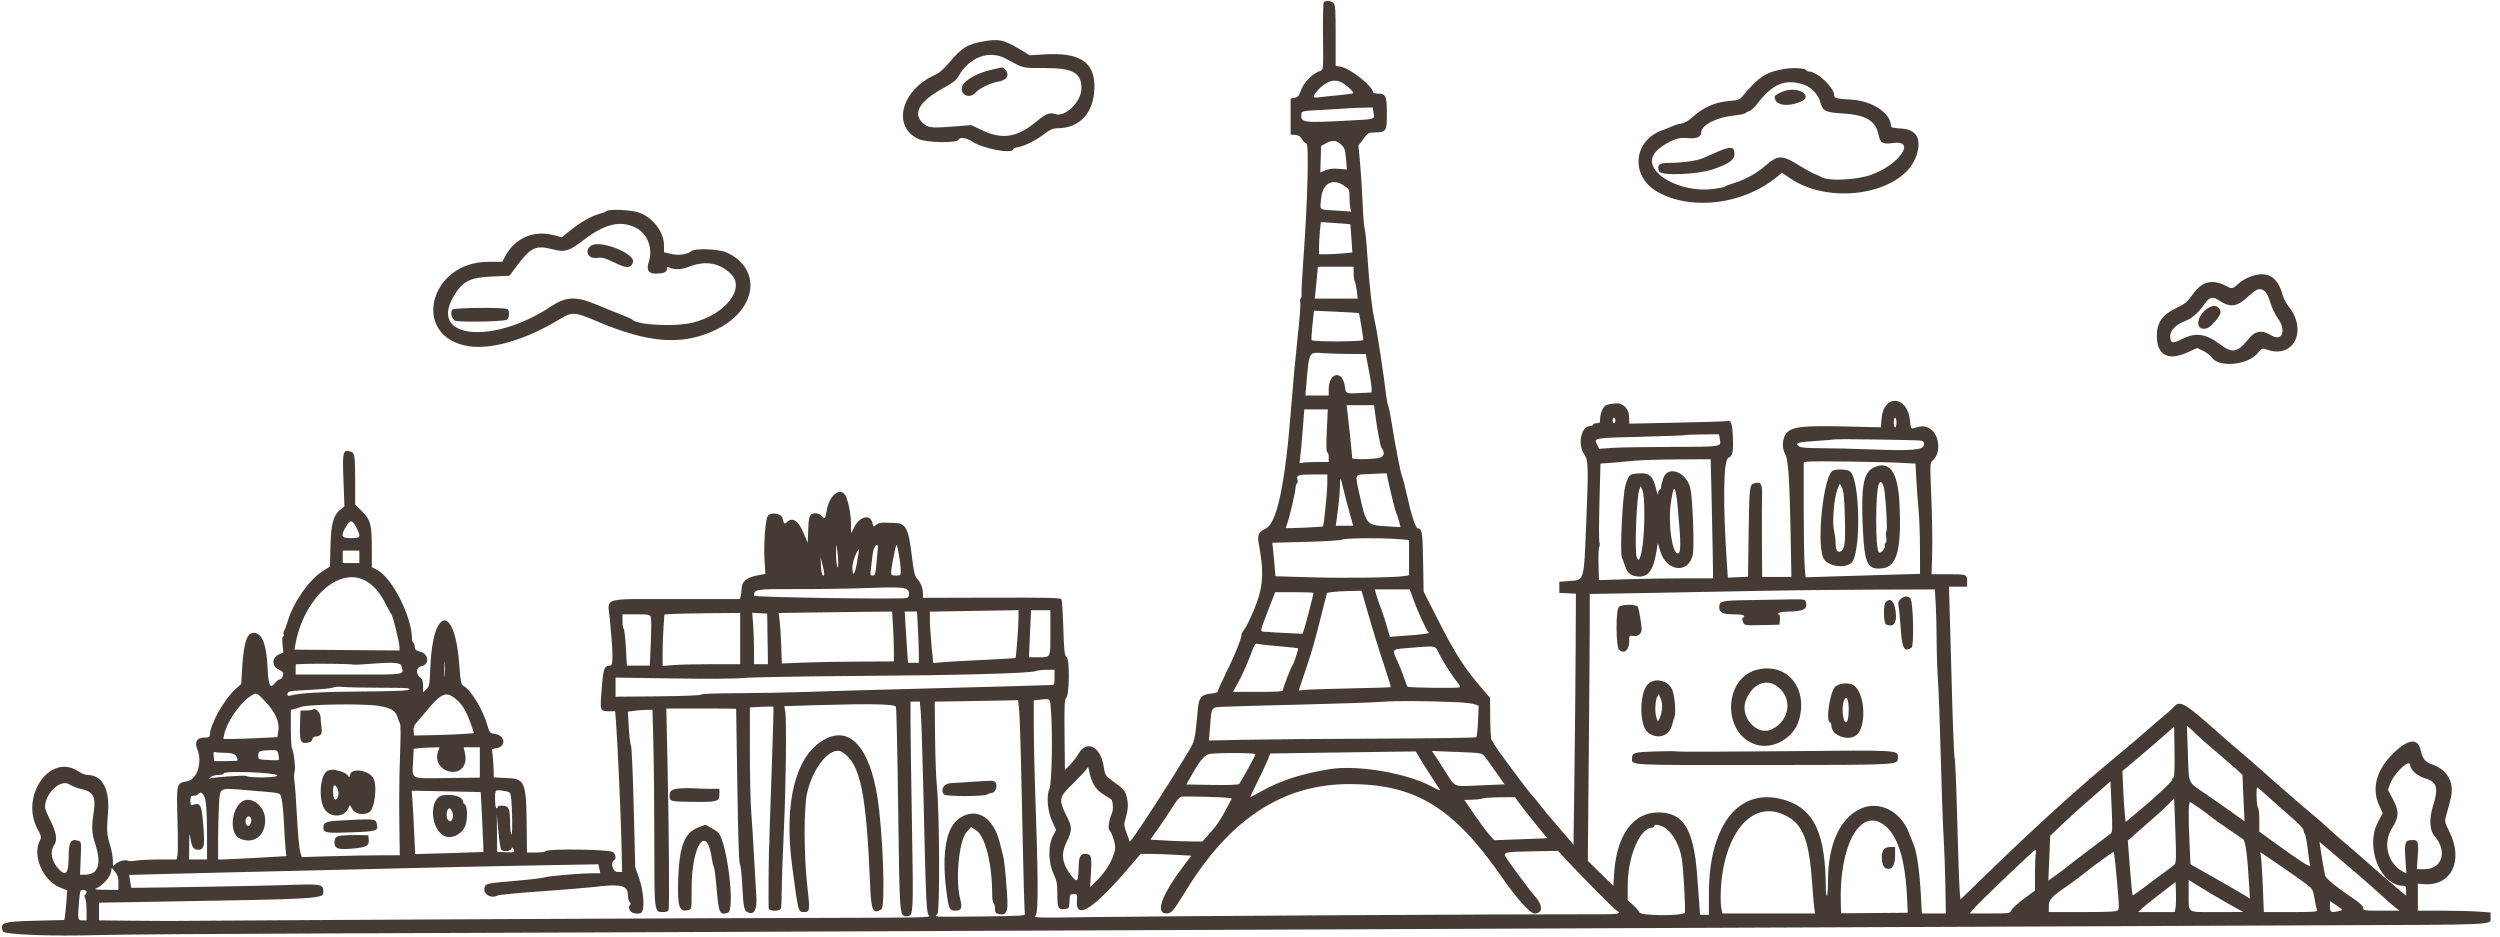 <?xml version="1.0" encoding="UTF-8" standalone="no"?><svg xmlns="http://www.w3.org/2000/svg" xmlns:xlink="http://www.w3.org/1999/xlink" fill="#463a34" height="132.1" preserveAspectRatio="xMidYMid meet" version="1" viewBox="20.8 119.8 352.6 132.1" width="352.6" zoomAndPan="magnify"><g id="change1_1"><path d="M207.494 120.159 C 207.413 120.289,207.372 122.478,207.401 125.023 C 207.453 129.490,207.441 129.655,207.067 129.774 C 205.882 130.150,204.652 131.431,204.194 132.765 C 204.000 133.331,203.818 133.519,203.388 133.596 L 202.832 133.695 202.832 136.232 L 202.832 138.770 203.484 138.832 C 203.964 138.878,204.221 139.044,204.460 139.466 C 204.639 139.780,204.907 140.037,205.057 140.038 C 205.425 140.040,205.228 148.127,204.677 155.613 C 204.457 158.595,204.318 161.189,204.367 161.377 C 204.416 161.565,204.369 161.772,204.263 161.838 C 204.157 161.903,204.124 162.173,204.191 162.438 C 204.257 162.703,204.090 164.912,203.819 167.348 C 203.548 169.784,203.148 174.106,202.930 176.953 C 202.078 188.093,200.911 193.651,199.274 194.375 C 198.358 194.780,198.118 195.273,198.316 196.340 C 199.114 200.654,198.980 202.624,197.677 205.771 C 197.145 207.055,196.528 208.311,196.304 208.562 C 196.081 208.812,195.898 209.179,195.898 209.377 C 195.898 209.895,194.845 212.460,193.629 214.903 C 193.051 216.064,192.578 217.130,192.578 217.271 C 192.578 217.438,192.224 217.562,191.565 217.626 C 190.307 217.747,189.907 218.183,189.772 219.585 C 189.286 224.615,189.402 224.153,188.070 226.375 C 185.936 229.934,181.342 237.039,180.517 238.057 L 180.145 238.516 179.712 237.329 C 179.300 236.198,179.293 236.093,179.581 235.125 C 179.942 233.908,179.963 233.026,179.652 231.991 C 179.425 231.233,179.280 231.084,177.544 229.822 C 176.706 229.213,176.660 229.128,176.427 227.734 C 175.977 225.047,174.016 224.147,172.904 226.117 C 172.674 226.523,172.151 227.207,171.741 227.637 L 170.996 228.418 170.944 223.438 C 170.900 219.308,170.939 218.422,171.170 218.253 C 171.634 217.914,171.691 212.792,171.235 212.458 C 170.937 212.239,170.877 211.715,170.772 208.398 C 170.705 206.304,170.589 204.472,170.513 204.328 C 170.400 204.114,168.601 204.071,160.676 204.092 L 150.977 204.118 150.977 203.537 C 150.977 202.776,150.659 201.962,150.151 201.419 C 149.820 201.066,149.678 200.454,149.399 198.179 C 148.908 194.178,148.570 193.572,146.816 193.548 C 146.472 193.544,145.864 193.528,145.464 193.513 C 145.014 193.496,144.592 193.616,144.359 193.827 C 143.996 194.156,143.978 194.146,143.851 193.568 C 143.570 192.290,142.103 192.590,141.325 194.084 L 140.839 195.020 140.829 193.704 C 140.821 192.446,140.594 191.133,140.189 190.002 C 139.573 188.278,137.784 189.431,137.402 191.797 C 137.211 192.978,137.132 193.066,136.691 192.593 C 136.483 192.370,136.119 192.189,135.881 192.190 C 134.990 192.197,134.867 192.454,134.794 194.464 L 134.725 196.364 134.152 195.008 C 133.389 193.205,132.558 192.665,131.765 193.459 C 131.442 193.781,131.365 193.712,131.181 192.942 C 130.988 192.134,129.308 191.953,129.018 192.709 C 128.723 193.477,128.503 196.787,128.621 198.669 L 128.752 200.756 127.999 200.883 C 126.095 201.203,125.395 201.763,125.388 202.969 C 125.386 203.216,125.332 203.616,125.268 203.857 L 125.150 204.297 116.114 204.297 C 105.456 204.297,106.507 203.983,106.807 207.079 C 107.279 211.932,107.300 213.672,106.890 213.672 C 106.022 213.672,105.889 214.030,105.661 216.973 C 105.416 220.138,105.406 220.109,106.760 220.114 L 107.563 220.117 107.688 221.729 C 107.907 224.567,108.379 235.130,108.460 239.014 L 108.538 242.773 107.882 242.773 C 107.212 242.773,106.850 241.467,107.422 241.113 C 107.733 240.921,107.649 240.323,107.260 239.972 C 106.840 239.592,97.983 239.473,97.754 239.844 C 97.688 239.951,97.067 240.039,96.375 240.039 L 95.117 240.039 95.100 237.744 C 95.042 229.876,94.966 229.661,92.194 229.529 L 90.430 229.444 90.430 228.618 C 90.430 228.164,90.374 227.263,90.307 226.618 L 90.184 225.444 90.891 225.311 C 92.234 225.059,92.032 223.542,90.626 223.317 C 89.888 223.199,89.845 223.151,89.540 222.095 C 88.878 219.802,87.213 217.089,86.098 216.486 C 85.831 216.341,85.736 215.803,85.580 213.570 C 84.987 205.040,81.835 205.298,81.494 213.905 C 81.395 216.399,81.356 216.618,80.928 217.019 L 80.469 217.451 80.469 216.549 C 80.469 215.893,80.370 215.578,80.107 215.392 C 79.413 214.903,79.465 213.916,80.192 213.779 C 81.410 213.551,81.319 212.053,80.066 211.716 C 79.442 211.547,79.297 211.420,79.297 211.039 C 79.297 210.781,79.209 210.516,79.102 210.449 C 78.994 210.383,78.906 210.134,78.906 209.896 C 78.906 206.791,76.106 201.270,73.975 200.173 L 73.242 199.797 73.241 197.115 C 73.240 193.762,73.073 193.137,71.853 191.915 L 70.898 190.960 70.896 187.716 C 70.893 184.000,70.832 183.633,70.189 183.472 C 69.157 183.213,69.085 183.523,69.240 187.544 L 69.381 191.217 68.916 191.583 C 67.821 192.444,67.487 193.596,67.409 196.777 L 67.338 199.707 66.258 200.391 C 64.346 201.600,62.087 204.902,61.315 207.617 C 61.177 208.101,60.982 208.605,60.881 208.738 C 60.781 208.871,60.750 209.112,60.812 209.275 C 60.874 209.437,60.836 209.570,60.726 209.570 C 60.601 209.570,60.571 209.983,60.647 210.693 L 60.767 211.816 60.120 212.109 C 59.094 212.574,59.114 213.826,60.154 214.257 C 60.477 214.391,60.742 214.615,60.742 214.754 C 60.742 215.215,60.509 215.625,60.247 215.625 C 60.105 215.625,59.808 215.856,59.586 216.138 C 58.899 217.011,58.657 216.518,58.542 214.010 C 58.399 210.886,57.860 209.330,56.836 209.084 C 55.692 208.810,55.176 210.191,54.945 214.145 L 54.821 216.277 54.134 216.879 C 52.438 218.365,50.391 221.998,50.391 223.521 C 50.391 223.749,50.189 223.828,49.605 223.828 C 48.594 223.828,48.209 224.465,48.622 225.453 C 49.387 227.287,48.613 229.751,47.196 229.992 C 45.689 230.247,45.685 230.263,45.831 235.414 C 45.901 237.918,45.900 240.203,45.827 240.492 L 45.696 241.016 43.209 241.024 C 41.842 241.029,40.358 241.103,39.913 241.190 C 39.467 241.276,38.971 241.273,38.811 241.184 C 38.452 240.983,37.297 241.344,36.963 241.762 C 36.759 242.017,36.719 241.920,36.719 241.171 C 36.719 240.679,36.541 239.701,36.325 239.000 C 35.865 237.512,35.826 236.892,36.034 234.357 C 36.303 231.077,35.204 229.102,33.111 229.102 C 32.835 229.102,32.244 228.860,31.797 228.564 C 27.866 225.963,23.591 232.113,26.104 236.753 C 26.629 237.721,26.668 237.901,26.444 238.309 C 25.314 240.367,26.802 243.946,29.202 244.940 L 30.283 245.388 30.171 246.864 C 30.109 247.676,30.017 248.614,29.967 248.950 L 29.874 249.560 25.923 249.656 C 21.213 249.770,20.789 249.903,21.185 251.150 C 21.334 251.622,28.041 251.879,34.927 251.676 C 37.363 251.604,51.528 251.504,66.406 251.452 C 94.703 251.355,120.966 251.251,160.645 251.080 C 173.643 251.024,195.352 250.934,208.887 250.879 C 222.422 250.824,243.955 250.735,256.738 250.680 C 298.384 250.500,326.641 250.385,349.219 250.302 C 373.404 250.213,372.070 250.276,372.070 249.227 L 372.070 248.496 370.282 248.369 C 369.299 248.299,366.992 248.242,365.156 248.242 L 361.816 248.242 361.816 246.338 L 361.816 244.434 362.662 244.503 C 366.508 244.820,368.291 241.206,366.288 237.153 C 365.580 235.720,365.567 235.656,365.815 234.783 C 366.488 232.412,366.602 231.893,366.602 231.201 C 366.602 229.560,365.549 228.195,363.847 227.630 C 362.867 227.305,362.478 226.820,362.208 225.591 C 361.826 223.853,360.439 224.010,358.375 226.023 C 355.989 228.352,355.264 230.948,356.334 233.334 L 356.851 234.485 356.160 235.812 C 354.350 239.284,356.547 244.727,359.758 244.727 C 360.084 244.727,360.156 244.852,360.156 245.424 L 360.156 246.122 359.597 245.668 C 358.758 244.989,355.092 241.816,354.199 240.998 C 353.770 240.604,352.671 239.653,351.758 238.885 C 350.845 238.117,349.746 237.150,349.316 236.738 C 348.887 236.325,347.915 235.470,347.157 234.839 C 345.354 233.338,341.279 229.803,339.551 228.241 C 338.799 227.562,337.568 226.493,336.816 225.866 C 336.064 225.239,334.702 224.062,333.789 223.249 C 328.820 218.829,328.247 218.501,327.349 219.555 C 327.185 219.747,326.641 220.238,326.141 220.646 C 325.640 221.053,324.534 222.002,323.683 222.754 C 322.833 223.506,321.235 224.868,320.133 225.781 C 313.432 231.333,308.129 236.146,299.857 244.185 L 297.299 246.671 297.186 245.357 C 297.124 244.634,296.972 240.176,296.849 235.449 C 296.725 230.723,296.564 226.812,296.489 226.758 C 296.415 226.704,296.240 222.485,296.101 217.383 C 295.961 212.280,295.810 206.853,295.765 205.322 L 295.683 202.539 296.963 202.539 L 298.242 202.539 298.242 201.779 C 298.242 200.813,298.152 200.781,295.426 200.781 L 293.228 200.781 293.313 197.803 C 293.359 196.165,293.306 192.627,293.194 189.941 C 292.998 185.251,293.004 185.047,293.360 184.766 C 294.642 183.750,294.361 180.976,292.897 180.198 C 292.233 179.846,291.899 179.844,290.702 180.186 C 290.324 180.295,290.283 180.209,290.185 179.125 C 289.863 175.581,286.460 175.334,286.179 178.835 L 286.080 180.068 281.175 179.952 C 275.138 179.809,273.589 179.976,272.803 180.852 C 272.158 181.572,272.067 182.949,272.603 183.887 C 273.022 184.618,273.213 187.564,273.356 195.459 L 273.459 201.172 271.398 201.172 L 269.336 201.172 269.303 196.045 C 269.285 193.225,269.294 190.290,269.323 189.522 C 269.380 188.023,269.127 187.683,268.182 187.983 C 267.559 188.180,267.519 188.554,267.427 194.956 L 267.339 201.143 265.917 201.206 L 264.495 201.270 264.375 199.512 C 263.779 190.763,263.860 184.637,264.576 184.365 C 265.176 184.137,265.296 183.552,265.199 181.327 C 265.118 179.469,264.914 178.973,264.322 179.189 C 264.196 179.235,261.054 179.336,257.340 179.412 L 250.586 179.552 250.579 178.790 C 250.571 177.854,250.235 177.214,249.571 176.870 C 249.106 176.628,248.692 176.629,247.497 176.874 C 246.981 176.980,246.484 177.974,246.484 178.900 C 246.484 179.401,246.410 179.492,245.996 179.492 C 245.728 179.492,245.508 179.580,245.508 179.688 C 245.508 179.795,245.328 179.883,245.108 179.883 C 243.776 179.883,243.246 182.552,244.296 183.972 C 244.808 184.665,244.838 185.811,244.535 193.262 C 244.176 202.067,244.326 201.568,241.992 201.754 L 240.723 201.855 240.723 202.637 L 240.723 203.418 241.895 203.475 L 243.066 203.532 243.030 211.190 C 243.010 215.402,242.933 223.370,242.860 228.898 L 242.726 238.949 242.246 238.371 C 241.981 238.053,241.044 236.958,240.163 235.938 C 239.282 234.917,238.263 233.687,237.899 233.203 C 237.535 232.720,237.138 232.236,237.016 232.129 C 236.569 231.733,231.800 225.330,231.582 224.832 C 231.457 224.548,231.276 224.260,231.179 224.191 C 231.082 224.122,230.992 222.751,230.980 221.144 L 230.957 218.222 230.273 217.437 C 227.362 214.098,226.115 212.170,223.415 206.836 L 221.585 203.223 221.516 199.023 C 221.448 194.927,221.357 194.336,220.793 194.336 C 220.472 194.336,219.872 192.529,219.237 189.648 C 218.964 188.413,218.658 187.227,218.556 187.012 C 218.351 186.578,217.588 182.659,217.091 179.492 C 216.915 178.364,216.693 177.266,216.599 177.051 C 216.505 176.836,216.374 176.177,216.307 175.586 C 216.025 173.079,215.009 166.412,214.745 165.332 C 214.342 163.684,213.924 160.073,213.660 155.957 C 213.536 154.023,213.362 152.266,213.273 152.051 C 213.183 151.836,213.051 150.166,212.979 148.340 C 212.907 146.514,212.744 143.965,212.618 142.676 L 212.390 140.332 213.080 139.413 C 213.736 138.537,213.816 138.493,214.746 138.479 C 216.288 138.456,216.406 138.277,216.406 135.978 C 216.406 133.378,216.261 133.008,215.239 133.008 C 214.807 133.008,214.453 132.925,214.453 132.824 C 214.453 131.995,211.248 129.446,209.912 129.212 L 209.180 129.084 209.180 124.810 C 209.180 121.185,209.133 120.489,208.873 120.229 C 208.509 119.865,207.701 119.824,207.494 120.159 M159.239 125.681 C 157.293 126.034,156.383 126.603,154.859 128.418 C 153.931 129.523,153.289 130.095,152.667 130.371 C 147.895 132.490,146.563 137.673,150.345 139.404 C 151.528 139.946,155.837 140.010,156.011 139.488 C 156.143 139.089,157.142 139.238,157.932 139.773 C 159.402 140.771,163.672 141.569,163.672 140.846 C 163.672 140.753,163.970 140.628,164.334 140.569 C 165.272 140.416,166.914 139.595,168.119 138.676 C 168.928 138.059,169.317 137.891,169.937 137.891 C 173.011 137.891,174.988 135.816,175.147 132.422 C 175.325 128.631,173.242 127.159,168.140 127.469 L 166.037 127.597 164.708 126.794 C 162.345 125.369,161.693 125.236,159.239 125.681 M162.613 128.051 C 165.350 129.509,164.878 129.395,168.179 129.395 C 172.165 129.395,173.371 130.085,173.321 132.338 C 173.281 134.155,171.013 136.363,169.669 135.894 C 168.867 135.615,168.316 135.828,166.990 136.931 C 164.293 139.176,162.211 139.525,159.395 138.204 L 157.772 137.443 155.790 137.604 C 152.481 137.871,151.850 137.841,151.235 137.383 C 149.347 135.981,150.285 134.161,153.918 132.182 C 155.188 131.489,155.676 131.102,155.999 130.531 C 157.504 127.870,160.303 126.820,162.613 128.051 M160.840 129.585 C 158.365 130.127,156.445 131.313,156.445 132.301 C 156.445 133.370,157.672 133.696,158.413 132.825 C 158.854 132.306,160.572 131.477,161.520 131.325 C 162.421 131.181,162.891 130.821,162.891 130.273 C 162.891 129.914,162.400 129.282,162.144 129.312 C 162.071 129.321,161.484 129.443,160.840 129.585 M272.566 129.507 C 269.966 129.902,268.843 130.622,266.602 133.333 C 266.157 133.871,265.974 133.935,264.551 134.059 C 262.684 134.221,261.030 134.955,259.569 136.269 C 258.921 136.852,258.370 137.168,257.869 137.245 C 257.462 137.307,256.909 137.470,256.641 137.606 C 256.372 137.742,255.742 137.999,255.239 138.176 C 251.122 139.627,250.718 144.674,254.546 146.845 C 259.349 149.569,266.684 148.653,271.436 144.737 L 272.129 144.166 273.270 144.941 C 279.154 148.937,289.421 147.053,291.115 141.667 C 291.856 139.310,291.097 138.050,288.858 137.923 C 287.848 137.866,287.500 137.775,287.500 137.568 C 287.500 135.779,284.866 134.023,281.934 133.855 C 279.823 133.734,279.492 133.651,279.492 133.238 C 279.492 132.157,277.094 129.891,275.944 129.885 C 275.765 129.884,275.589 129.803,275.553 129.705 C 275.450 129.422,273.834 129.315,272.566 129.507 M209.821 131.327 C 210.535 131.637,211.822 132.774,211.652 132.945 C 211.590 133.007,210.678 133.134,209.627 133.228 C 208.575 133.322,207.341 133.452,206.885 133.517 C 205.883 133.659,205.835 133.467,206.645 132.545 C 207.690 131.355,208.854 130.908,209.821 131.327 M275.062 131.682 C 276.210 132.026,277.266 133.112,277.551 134.242 C 277.853 135.444,278.286 135.661,280.664 135.800 C 283.935 135.992,285.336 136.812,285.743 138.773 C 285.998 140.004,286.297 140.171,287.862 139.964 C 291.109 139.533,288.612 143.077,284.694 144.459 C 282.546 145.217,278.469 145.381,277.643 144.744 C 277.532 144.658,277.170 144.497,276.838 144.385 C 276.507 144.274,275.514 143.731,274.633 143.179 C 272.160 141.629,271.565 141.624,269.836 143.137 C 268.569 144.246,266.973 145.129,265.332 145.629 C 264.688 145.825,264.114 146.049,264.058 146.126 C 264.002 146.203,263.255 146.353,262.398 146.460 C 257.750 147.040,252.675 144.142,254.006 141.669 C 254.602 140.563,256.916 139.220,258.161 139.257 C 258.453 139.266,259.015 139.285,259.411 139.300 C 260.210 139.330,260.742 139.000,260.742 138.473 C 260.742 137.477,262.802 136.387,265.198 136.115 C 266.123 136.010,266.927 135.851,266.985 135.762 C 267.043 135.673,267.284 135.539,267.521 135.465 C 267.759 135.391,268.235 134.962,268.580 134.511 C 270.773 131.648,272.473 130.907,275.062 131.682 M272.754 132.555 C 272.012 132.723,271.094 133.222,271.096 133.456 C 271.110 134.615,272.697 134.944,274.666 134.195 C 276.524 133.489,274.877 132.076,272.754 132.555 M214.519 135.683 C 214.676 136.651,214.824 136.599,211.361 136.787 C 204.591 137.155,204.222 137.110,204.344 135.938 C 204.394 135.450,204.398 135.449,207.129 135.308 C 208.633 135.231,210.171 135.136,210.547 135.097 C 210.923 135.058,211.944 135.012,212.816 134.994 L 214.402 134.961 214.519 135.683 M209.943 140.186 C 210.449 140.660,210.531 140.899,210.644 142.219 L 210.772 143.716 209.634 143.612 C 208.837 143.540,208.273 143.602,207.756 143.818 L 207.017 144.127 207.073 142.252 L 207.129 140.377 207.809 140.013 C 208.744 139.513,209.269 139.555,209.943 140.186 M262.988 141.225 C 262.236 141.547,261.347 141.938,261.011 142.094 C 260.227 142.459,258.098 142.765,256.312 142.770 C 254.799 142.774,254.490 143.016,254.791 143.962 C 255.001 144.625,260.195 144.430,262.402 143.676 C 264.649 142.909,265.430 142.354,265.430 141.522 C 265.430 140.445,264.947 140.386,262.988 141.225 M210.404 146.003 C 211.102 146.478,211.133 146.546,211.135 147.614 C 211.137 148.228,211.193 148.935,211.260 149.185 L 211.381 149.639 209.255 149.501 C 206.705 149.336,206.967 149.551,207.135 147.761 C 207.333 145.641,208.750 144.879,210.404 146.003 M106.338 149.576 C 106.236 149.666,105.757 149.850,105.273 149.986 C 104.123 150.309,102.726 151.112,101.238 152.306 L 100.034 153.272 98.992 152.990 C 96.064 152.198,93.389 153.367,92.001 156.044 L 91.652 156.717 89.625 156.727 C 81.274 156.772,78.777 167.256,86.793 168.611 C 90.085 169.167,94.976 167.728,99.803 164.783 C 101.474 163.763,101.887 163.789,105.006 165.119 C 112.367 168.255,117.161 168.578,121.875 166.255 C 127.566 163.450,128.311 157.727,123.286 155.407 C 122.236 154.922,118.856 154.783,118.341 155.204 C 117.744 155.691,116.543 155.865,115.479 155.618 L 114.453 155.380 114.453 154.441 C 114.453 152.571,112.935 150.532,111.003 149.809 C 109.902 149.397,106.724 149.239,106.338 149.576 M211.253 151.432 C 211.265 151.450,211.334 152.353,211.406 153.438 L 211.537 155.411 210.212 155.536 C 209.483 155.605,208.425 155.662,207.861 155.663 L 206.836 155.664 206.836 154.618 C 206.836 154.043,206.894 153.022,206.964 152.348 L 207.092 151.123 209.161 151.261 C 210.299 151.337,211.241 151.414,211.253 151.432 M110.532 151.946 C 112.164 152.778,112.938 154.936,112.280 156.822 C 111.937 157.807,112.293 158.399,113.228 158.396 C 114.364 158.392,114.844 158.206,114.844 157.769 C 114.844 157.472,114.925 157.415,115.186 157.528 C 115.995 157.879,116.850 157.840,118.023 157.398 C 120.325 156.530,122.234 156.860,123.858 158.405 C 126.018 160.459,123.097 164.195,118.457 165.313 C 115.910 165.926,110.576 165.643,109.961 164.862 C 109.907 164.794,109.160 164.465,108.301 164.130 C 107.441 163.796,105.947 163.189,104.980 162.782 C 102.064 161.554,100.642 161.605,98.523 163.014 C 90.418 168.403,81.417 167.617,84.668 161.804 C 85.965 159.484,86.971 158.940,90.225 158.798 L 92.658 158.691 93.306 157.813 C 95.673 154.605,96.252 154.313,98.895 154.998 C 100.472 155.406,101.086 155.214,103.054 153.695 C 106.089 151.353,108.338 150.826,110.532 151.946 M104.177 154.446 C 103.183 155.101,103.712 156.327,104.925 156.184 C 105.794 156.081,106.079 156.155,107.492 156.848 C 109.193 157.683,109.794 157.669,110.074 156.788 C 110.459 155.573,105.473 153.593,104.177 154.446 M211.719 158.314 C 211.719 158.804,211.795 159.353,211.887 159.534 C 211.980 159.715,212.107 160.325,212.171 160.889 L 212.286 161.914 209.261 161.914 L 206.237 161.914 206.336 160.986 C 206.391 160.476,206.489 159.465,206.554 158.740 L 206.672 157.422 209.195 157.422 L 211.719 157.422 211.719 158.314 M338.320 158.769 C 337.750 158.966,337.047 159.341,336.757 159.602 C 335.658 160.595,335.653 160.596,334.775 160.138 C 332.807 159.113,331.345 159.482,330.049 161.333 C 329.319 162.376,329.001 162.641,327.791 163.219 C 325.771 164.182,325.002 165.276,325.002 167.188 C 325.002 169.900,326.610 170.756,329.341 169.497 L 330.685 168.878 331.544 169.295 C 332.017 169.525,332.544 169.926,332.715 170.187 C 333.698 171.688,337.808 171.326,339.219 169.614 C 339.817 168.889,339.858 168.872,340.489 169.100 C 344.279 170.471,346.330 166.429,343.580 163.011 C 343.244 162.594,342.874 161.890,342.756 161.448 C 342.065 158.842,340.625 157.973,338.320 158.769 M340.185 160.847 C 340.450 161.033,340.761 161.644,341.004 162.461 C 341.219 163.184,341.682 164.165,342.031 164.640 C 343.305 166.372,342.726 168.025,341.166 167.110 C 339.755 166.283,338.861 166.435,337.879 167.667 C 336.389 169.539,335.623 169.667,333.874 168.338 C 331.919 166.853,330.446 166.653,328.565 167.618 C 327.205 168.315,326.888 168.235,326.888 167.190 C 326.888 166.407,327.697 165.569,328.875 165.131 C 329.899 164.751,330.820 163.965,331.660 162.757 C 332.405 161.685,332.846 161.560,333.756 162.162 C 335.371 163.230,336.270 163.111,337.903 161.610 C 339.125 160.486,339.494 160.363,340.185 160.847 M332.611 163.051 C 330.618 163.934,330.135 166.629,332.063 166.102 C 332.623 165.949,333.984 164.366,333.984 163.868 C 333.984 163.157,333.295 162.748,332.611 163.051 M84.619 163.456 C 84.286 163.788,84.452 164.636,84.923 165.009 C 85.246 165.265,91.310 165.190,92.236 164.918 C 92.642 164.799,92.724 163.514,92.334 163.381 C 91.606 163.131,84.877 163.197,84.619 163.456 M212.456 163.957 C 212.522 164.019,213.078 167.378,213.083 167.743 C 213.086 168.006,206.049 168.029,205.788 167.768 C 205.731 167.711,205.784 166.755,205.904 165.645 L 206.124 163.625 209.263 163.766 C 210.990 163.843,212.427 163.929,212.456 163.957 M211.258 169.725 L 213.434 169.727 213.541 170.361 C 213.599 170.710,213.780 171.655,213.942 172.461 C 214.105 173.267,214.242 174.202,214.248 174.540 L 214.258 175.154 212.646 175.237 C 210.608 175.341,210.621 175.347,210.474 174.276 C 210.152 171.930,208.203 172.311,208.203 174.720 L 208.203 175.586 206.557 175.586 L 204.911 175.586 205.008 174.463 C 205.464 169.186,205.320 169.464,207.520 169.616 C 208.379 169.676,210.061 169.725,211.258 169.725 M214.727 177.979 C 214.981 179.997,215.473 182.718,215.618 182.910 C 216.250 183.746,216.011 184.321,214.980 184.445 C 213.577 184.614,211.524 184.601,211.523 184.424 C 211.522 184.150,210.947 178.617,210.832 177.783 L 210.718 176.953 212.658 176.953 L 214.598 176.953 214.727 177.979 M207.932 180.566 C 207.840 182.619,207.862 183.594,208.000 183.594 C 208.112 183.594,208.203 183.901,208.203 184.277 L 208.203 184.961 206.461 184.961 C 205.503 184.961,204.567 185.020,204.380 185.091 C 204.083 185.205,204.055 185.130,204.157 184.499 C 204.222 184.101,204.383 182.373,204.517 180.658 L 204.759 177.539 206.413 177.539 L 208.067 177.539 207.932 180.566 M248.633 179.102 C 248.633 179.316,248.545 179.492,248.438 179.492 C 248.330 179.492,248.242 179.316,248.242 179.102 C 248.242 178.887,248.330 178.711,248.438 178.711 C 248.545 178.711,248.633 178.887,248.633 179.102 M288.281 179.395 C 288.281 179.771,288.193 180.078,288.086 180.078 C 287.979 180.078,287.891 179.771,287.891 179.395 C 287.891 179.019,287.979 178.711,288.086 178.711 C 288.193 178.711,288.281 179.019,288.281 179.395 M263.367 181.742 C 263.572 182.839,263.746 182.811,256.483 182.830 C 252.756 182.839,248.955 182.905,248.036 182.976 L 246.365 183.105 246.042 182.478 C 245.571 181.563,245.550 181.566,252.240 181.402 C 255.567 181.321,258.379 181.216,258.490 181.170 C 258.601 181.123,259.714 181.079,260.965 181.070 L 263.238 181.055 263.367 181.742 M291.760 181.949 C 292.119 182.025,292.200 182.154,292.151 182.575 C 292.070 183.276,290.445 183.407,284.668 183.182 C 282.412 183.094,279.287 183.018,277.723 183.015 C 275.585 183.010,274.785 182.939,274.501 182.731 C 273.890 182.285,274.273 182.167,276.906 181.994 C 278.275 181.903,279.473 181.805,279.570 181.774 C 279.862 181.682,291.274 181.846,291.760 181.949 M262.184 189.111 C 262.250 191.609,262.328 195.388,262.359 197.510 L 262.415 201.367 258.307 201.368 C 256.048 201.368,252.425 201.426,250.257 201.496 L 246.315 201.624 246.253 199.396 C 246.219 198.171,246.265 197.062,246.354 196.933 C 246.443 196.804,246.456 196.507,246.381 196.272 C 246.307 196.038,246.310 193.448,246.389 190.517 L 246.532 185.187 248.217 185.060 C 249.144 184.990,250.562 184.862,251.367 184.777 C 252.173 184.691,254.910 184.610,257.449 184.596 L 262.066 184.570 262.184 189.111 M288.986 185.082 L 290.960 185.190 291.082 187.468 C 291.149 188.721,291.290 190.625,291.396 191.699 C 291.501 192.773,291.591 195.245,291.595 197.193 L 291.602 200.733 287.549 200.853 C 285.320 200.919,281.686 201.029,279.474 201.097 L 275.452 201.220 275.325 199.584 C 275.255 198.685,275.197 195.032,275.196 191.467 L 275.195 184.986 275.830 184.905 C 276.618 184.804,286.304 184.934,288.986 185.082 M284.980 185.794 C 283.596 186.505,283.249 188.590,283.538 194.465 C 283.781 199.418,284.204 200.232,286.380 199.940 C 288.379 199.672,289.022 197.112,288.697 190.723 C 288.470 186.264,287.240 184.632,284.980 185.794 M279.297 186.179 C 278.015 186.855,276.986 196.160,277.939 198.459 C 278.410 199.596,280.815 200.064,281.880 199.226 C 283.332 198.084,283.163 187.171,281.679 186.254 C 281.229 185.976,279.769 185.930,279.297 186.179 M255.389 187.242 C 255.218 187.744,255.078 188.316,255.078 188.511 C 255.078 188.707,254.990 188.867,254.883 188.867 C 254.775 188.867,254.680 189.109,254.670 189.404 C 254.660 189.731,254.541 189.471,254.368 188.739 C 253.938 186.925,253.411 186.456,251.926 186.563 C 250.622 186.658,250.547 186.723,250.070 188.184 C 249.650 189.471,249.238 197.822,249.562 198.485 C 249.681 198.728,249.875 199.245,249.994 199.635 C 250.276 200.561,250.774 200.989,251.694 201.098 C 253.192 201.276,253.945 200.351,254.383 197.795 L 254.623 196.387 254.952 197.503 C 255.820 200.454,258.986 200.791,259.558 197.994 C 259.783 196.894,259.525 189.967,259.210 188.660 C 258.655 186.359,256.023 185.382,255.389 187.242 M216.406 186.628 C 216.406 187.015,217.454 191.438,217.677 191.992 C 217.828 192.368,218.037 193.008,218.141 193.413 L 218.331 194.151 216.245 194.022 C 213.529 193.854,213.486 193.800,212.505 189.355 C 211.894 186.583,211.815 186.745,213.818 186.669 C 214.758 186.633,215.725 186.586,215.967 186.564 C 216.208 186.542,216.406 186.571,216.406 186.628 M208.004 187.939 C 207.999 189.162,207.523 193.918,207.393 194.030 C 207.270 194.136,202.148 194.365,202.148 194.264 C 202.148 194.210,202.243 193.919,202.359 193.616 C 202.680 192.779,203.549 189.022,203.534 188.535 C 203.527 188.299,203.612 188.050,203.722 187.982 C 203.832 187.913,203.869 187.690,203.804 187.485 C 203.593 186.820,203.880 186.719,205.969 186.719 L 208.008 186.719 208.004 187.939 M210.414 189.355 C 210.570 190.000,210.914 191.296,211.178 192.236 L 211.658 193.945 210.431 193.945 L 209.204 193.945 209.290 193.311 C 209.651 190.632,209.768 189.448,209.786 188.316 C 209.807 186.905,209.832 186.946,210.414 189.355 M286.603 189.138 C 286.856 191.263,287.011 194.641,286.859 194.747 C 286.766 194.812,286.749 195.175,286.820 195.555 C 286.897 195.965,286.867 196.295,286.745 196.371 C 286.632 196.440,286.579 196.604,286.626 196.735 C 286.771 197.138,285.976 198.004,285.762 197.675 C 285.290 196.947,285.305 189.348,285.782 188.086 C 286.033 187.422,286.465 187.975,286.603 189.138 M281.000 192.773 C 281.098 196.491,280.983 197.351,280.354 197.592 C 279.924 197.757,279.694 197.328,279.690 196.353 C 279.689 195.904,279.585 195.093,279.459 194.550 C 279.186 193.365,279.499 189.892,279.983 188.733 L 280.287 188.005 280.596 188.582 C 280.832 189.026,280.926 189.998,281.000 192.773 M252.719 192.480 C 252.722 196.530,252.076 199.976,251.626 198.319 C 251.336 197.257,251.635 189.803,252.004 188.867 L 252.196 188.379 252.457 188.965 C 252.635 189.367,252.717 190.468,252.719 192.480 M257.435 191.441 C 257.905 196.528,257.903 197.852,257.423 197.852 C 256.662 197.852,256.068 193.797,256.422 191.030 C 256.829 187.863,257.114 187.979,257.435 191.441 M71.178 194.432 C 71.718 195.570,71.627 195.703,70.313 195.703 C 68.918 195.703,68.809 195.424,69.646 193.996 C 70.219 193.019,70.552 193.113,71.178 194.432 M217.920 195.831 L 219.531 195.956 219.531 198.445 L 219.531 200.933 218.896 201.042 C 217.584 201.267,210.466 201.364,205.664 201.222 L 200.684 201.074 200.551 199.414 C 200.478 198.501,200.379 197.438,200.330 197.052 L 200.241 196.350 205.017 196.224 C 207.645 196.154,209.941 196.011,210.122 195.906 C 210.493 195.690,215.485 195.641,217.920 195.831 M139.026 199.219 C 139.024 199.937,138.995 200.008,138.867 199.609 C 138.781 199.341,138.714 198.506,138.717 197.754 C 138.724 196.387,138.724 196.387,138.876 197.363 C 138.960 197.900,139.027 198.735,139.026 199.219 M147.837 200.244 C 147.851 200.954,147.830 200.977,147.168 200.977 C 146.577 200.977,146.484 200.913,146.484 200.509 C 146.484 199.995,147.025 197.146,147.211 196.680 C 147.338 196.360,147.813 199.064,147.837 200.244 M144.458 198.877 C 144.285 200.761,144.226 200.977,143.884 200.977 C 143.543 200.977,143.517 200.881,143.629 200.049 C 143.698 199.539,143.809 198.620,143.876 198.007 C 143.976 197.092,144.370 196.450,144.640 196.764 C 144.646 196.772,144.564 197.722,144.458 198.877 M141.663 199.189 C 141.336 201.007,141.025 201.257,141.018 199.707 C 141.015 199.063,141.753 197.156,141.934 197.338 C 141.963 197.366,141.840 198.199,141.663 199.189 M71.484 198.340 L 71.484 199.219 70.313 199.219 L 69.141 199.219 69.141 198.340 L 69.141 197.461 70.313 197.461 L 71.484 197.461 71.484 198.340 M137.029 200.927 C 136.786 201.170,136.643 200.727,136.588 199.556 L 136.530 198.340 136.837 199.576 C 137.005 200.256,137.092 200.864,137.029 200.927 M72.250 201.652 C 73.415 202.242,74.391 203.355,75.236 205.055 C 75.590 205.766,75.942 206.395,76.018 206.452 C 76.196 206.586,77.148 210.496,77.148 211.094 L 77.148 211.544 69.741 211.485 L 62.334 211.426 62.435 210.840 C 63.557 204.317,68.458 199.730,72.250 201.652 M148.770 202.962 C 149.142 203.271,149.085 204.041,148.682 204.140 C 147.809 204.353,127.148 204.049,127.148 203.822 C 127.148 202.898,127.356 202.865,133.028 202.886 C 135.971 202.897,140.313 202.834,142.676 202.748 C 147.219 202.581,148.358 202.621,148.770 202.962 M220.103 204.248 C 220.730 206.002,222.042 208.846,222.297 209.004 C 222.522 209.143,221.352 209.298,218.619 209.491 L 216.828 209.618 216.417 208.178 C 216.192 207.386,215.835 206.299,215.624 205.762 C 215.414 205.225,215.117 204.368,214.964 203.857 L 214.687 202.930 217.160 202.930 L 219.632 202.930 220.103 204.248 M293.817 205.127 C 293.887 206.335,293.945 208.643,293.946 210.254 C 293.948 211.865,294.033 214.370,294.135 215.820 C 294.237 217.271,294.412 222.061,294.522 226.465 C 294.633 230.869,294.811 235.923,294.919 237.695 C 295.026 239.468,295.143 242.654,295.178 244.775 L 295.241 248.633 293.547 248.633 L 291.854 248.633 291.716 245.986 C 291.555 242.877,291.149 239.965,290.747 239.038 C 290.589 238.675,290.259 237.852,290.013 237.207 C 288.843 234.144,285.757 232.653,283.148 233.891 C 280.295 235.245,278.646 238.885,278.624 243.878 C 278.618 245.183,278.547 246.211,278.467 246.161 C 278.386 246.111,278.319 245.658,278.316 245.154 C 278.283 237.486,276.755 234.052,272.785 232.719 C 266.312 230.546,261.851 235.851,261.825 245.752 L 261.816 248.828 261.197 248.828 L 260.578 248.828 260.473 247.412 C 260.416 246.633,260.282 244.810,260.177 243.359 C 259.695 236.755,258.245 234.384,254.688 234.384 C 251.137 234.384,248.823 237.558,248.462 242.923 L 248.340 244.733 246.543 242.975 L 244.745 241.217 244.882 226.126 C 244.958 217.826,245.020 209.356,245.020 207.304 L 245.020 203.573 254.004 203.419 C 258.945 203.334,265.757 203.205,269.141 203.132 C 272.524 203.059,279.432 202.983,284.492 202.964 L 293.690 202.930 293.817 205.127 M213.659 206.006 C 214.516 208.985,215.186 211.141,216.340 214.623 C 216.709 215.737,216.982 216.677,216.947 216.712 C 216.912 216.747,214.381 216.827,211.322 216.891 C 208.264 216.954,205.360 217.047,204.868 217.099 L 203.975 217.192 204.914 214.378 C 205.957 211.253,206.153 210.571,207.216 206.348 L 207.954 203.418 208.713 203.299 C 209.131 203.234,210.228 203.168,211.152 203.153 L 212.831 203.125 213.659 206.006 M206.055 203.429 C 206.055 203.655,204.877 208.194,204.692 208.680 L 204.499 209.186 202.298 209.086 C 201.088 209.031,200.054 208.971,200.000 208.953 C 199.946 208.936,199.619 208.913,199.273 208.904 C 198.462 208.882,198.445 209.017,199.632 205.953 L 200.653 203.320 203.354 203.320 C 204.839 203.320,206.055 203.369,206.055 203.429 M288.848 204.316 C 288.545 204.619,288.472 204.861,288.567 205.244 C 288.638 205.529,288.774 206.941,288.870 208.381 C 289.063 211.279,289.359 211.815,290.404 211.153 C 290.779 210.915,290.644 204.693,290.254 204.223 C 289.894 203.789,289.338 203.826,288.848 204.316 M267.383 204.441 C 263.556 204.500,263.281 204.571,263.281 205.492 C 263.281 206.195,263.824 206.445,265.346 206.445 C 266.662 206.445,267.113 206.618,266.609 206.929 C 266.491 207.002,266.504 207.227,266.643 207.532 C 266.864 208.018,266.869 208.019,269.321 207.965 L 271.777 207.910 271.838 207.178 C 271.880 206.674,271.819 206.444,271.643 206.442 C 271.456 206.440,271.466 206.388,271.680 206.250 C 271.841 206.146,272.412 206.058,272.949 206.056 C 275.170 206.044,275.809 205.699,275.488 204.688 C 275.373 204.324,275.213 204.300,273.180 204.341 C 271.979 204.365,269.370 204.410,267.383 204.441 M286.758 204.727 C 286.384 205.100,286.447 207.741,286.832 207.889 C 287.889 208.295,288.351 207.704,288.178 206.171 C 287.998 204.586,287.453 204.031,286.758 204.727 M249.107 205.413 C 248.682 205.838,248.706 210.982,249.135 211.412 C 249.838 212.115,250.586 211.514,250.586 210.245 C 250.586 209.404,250.599 209.387,251.140 209.496 C 251.795 209.627,252.344 209.181,252.344 208.518 C 252.344 208.067,252.006 206.018,251.835 205.431 C 251.709 204.999,249.536 204.984,249.107 205.413 M164.450 206.982 C 164.447 208.184,164.117 212.511,164.022 212.605 C 163.991 212.636,161.943 212.757,159.473 212.873 C 157.002 212.989,154.405 213.135,153.702 213.198 L 152.424 213.313 152.187 210.904 C 152.057 209.580,151.951 207.949,151.952 207.280 L 151.953 206.064 155.420 206.006 C 157.327 205.974,160.139 205.928,161.670 205.903 L 164.453 205.859 164.450 206.982 M168.945 209.061 C 168.945 212.715,169.059 212.500,167.123 212.500 L 165.918 212.501 166.043 209.815 C 166.112 208.338,166.178 206.843,166.190 206.494 L 166.211 205.859 167.578 205.859 L 168.945 205.859 168.945 209.061 M146.748 208.136 C 146.818 209.280,146.875 210.863,146.875 211.651 L 146.875 213.086 141.846 213.109 C 139.080 213.121,135.524 213.187,133.945 213.255 L 131.074 213.379 130.981 210.840 C 130.930 209.443,130.829 207.841,130.757 207.280 L 130.627 206.259 134.210 206.201 C 136.181 206.169,139.779 206.123,142.207 206.099 L 146.620 206.055 146.748 208.136 M150.263 208.429 C 150.333 209.735,150.391 211.361,150.391 212.042 L 150.391 213.281 149.629 213.281 L 148.868 213.281 148.746 211.572 C 148.679 210.632,148.574 209.006,148.512 207.959 L 148.401 206.055 149.268 206.055 L 150.135 206.055 150.263 208.429 M125.195 209.863 L 125.195 213.477 121.221 213.477 C 119.035 213.477,116.574 213.533,115.752 213.603 L 114.258 213.729 114.258 211.875 C 114.258 210.855,114.315 209.220,114.384 208.242 L 114.510 206.463 115.605 206.393 C 116.207 206.355,118.611 206.307,120.947 206.287 L 125.195 206.250 125.195 209.863 M129.057 209.912 L 129.110 213.477 128.129 213.477 L 127.148 213.477 127.147 211.475 C 127.147 210.374,127.089 208.743,127.020 207.850 L 126.893 206.228 127.949 206.288 L 129.004 206.348 129.057 209.912 M112.601 206.848 C 112.672 207.069,112.666 208.695,112.588 210.461 L 112.448 213.672 110.831 213.672 L 109.215 213.672 109.074 211.129 C 108.997 209.730,108.857 208.538,108.764 208.480 C 108.670 208.423,108.594 207.941,108.594 207.410 L 108.594 206.445 110.534 206.445 C 112.321 206.445,112.484 206.477,112.601 206.848 M201.172 210.945 C 202.622 211.069,203.840 211.200,203.877 211.236 C 203.964 211.320,203.320 213.311,203.121 213.574 C 202.882 213.892,201.758 216.802,201.758 217.105 C 201.758 217.335,201.152 217.383,198.229 217.383 L 194.699 217.383 195.484 215.961 C 195.916 215.179,196.582 213.719,196.965 212.716 C 197.810 210.501,197.806 210.508,198.210 210.625 C 198.389 210.677,199.722 210.821,201.172 210.945 M223.852 212.158 C 224.432 213.307,225.859 215.500,226.522 216.261 C 226.686 216.450,226.765 216.660,226.696 216.728 C 226.528 216.897,219.466 216.813,219.311 216.641 C 219.244 216.565,219.033 216.021,218.844 215.430 C 218.654 214.839,218.248 213.820,217.941 213.165 C 217.122 211.418,217.139 211.381,218.799 211.245 C 223.719 210.842,223.135 210.736,223.852 212.158 M83.541 215.094 C 83.500 215.547,83.467 215.127,83.468 214.160 C 83.468 213.193,83.502 212.822,83.542 213.336 C 83.583 213.849,83.582 214.640,83.541 215.094 M70.664 213.535 C 70.739 213.573,71.592 213.540,72.559 213.460 C 76.151 213.164,77.283 213.225,77.416 213.721 C 77.770 215.040,78.369 214.941,70.020 214.941 L 62.500 214.941 62.500 214.218 L 62.500 213.494 63.818 213.437 C 65.424 213.366,70.475 213.439,70.664 213.535 M268.652 214.245 C 263.833 215.418,263.672 223.304,268.436 224.809 C 270.860 225.574,273.785 223.915,274.530 221.354 C 275.840 216.848,272.844 213.225,268.652 214.245 M169.531 215.332 C 169.531 216.370,169.513 216.407,168.994 216.420 C 168.699 216.428,165.732 216.515,162.402 216.614 C 159.072 216.713,152.832 216.880,148.535 216.984 C 144.238 217.089,138.218 217.262,135.156 217.369 C 132.095 217.476,127.378 217.566,124.674 217.571 C 121.712 217.575,119.733 217.653,119.694 217.766 C 119.655 217.879,117.237 217.976,113.623 218.010 L 107.617 218.066 107.617 216.716 L 107.617 215.366 115.771 215.489 C 120.602 215.562,124.642 215.535,125.684 215.424 C 126.650 215.320,133.813 215.191,141.602 215.138 C 156.070 215.039,166.077 214.769,166.851 214.457 C 167.090 214.361,167.791 214.277,168.408 214.270 L 169.531 214.258 169.531 215.332 M253.230 216.284 C 252.007 217.507,251.971 222.054,253.176 223.060 C 254.519 224.180,256.222 223.666,256.645 222.013 C 256.761 221.561,256.908 221.060,256.972 220.898 C 257.209 220.306,256.996 217.865,256.635 217.040 C 256.069 215.748,254.185 215.329,253.230 216.284 M271.448 216.598 C 273.649 218.192,273.293 221.336,270.765 222.633 C 268.623 223.731,266.070 220.868,267.065 218.485 C 267.999 216.252,269.862 215.449,271.448 216.598 M279.602 216.704 C 278.854 217.512,278.271 221.680,278.906 221.680 C 279.014 221.680,279.102 221.906,279.102 222.183 C 279.102 223.480,281.367 224.369,282.555 223.538 C 284.037 222.499,283.925 217.875,282.386 216.553 C 281.744 216.002,280.174 216.087,279.602 216.704 M74.579 216.797 C 77.925 216.797,78.739 216.847,78.547 217.039 C 78.367 217.219,76.681 217.292,71.916 217.327 C 66.195 217.368,63.071 217.543,61.768 217.896 C 61.450 217.981,61.328 217.930,61.328 217.712 C 61.328 217.290,61.640 217.233,64.768 217.083 C 66.284 217.011,67.646 216.868,67.795 216.766 C 67.944 216.665,68.585 216.630,69.218 216.689 C 69.852 216.748,72.264 216.797,74.579 216.797 M58.179 218.701 C 59.611 220.212,60.234 221.578,60.062 222.829 L 59.932 223.769 57.279 223.896 C 55.820 223.966,54.101 224.023,53.460 224.023 L 52.295 224.023 52.419 223.401 C 52.756 221.720,54.545 219.064,56.014 218.066 C 56.970 217.416,56.958 217.413,58.179 218.701 M84.669 218.080 C 85.882 218.903,86.515 219.889,87.313 222.198 L 87.661 223.205 86.165 223.316 C 85.341 223.378,83.438 223.452,81.934 223.482 L 79.199 223.535 79.137 222.893 C 79.096 222.460,79.203 222.109,79.464 221.818 C 79.677 221.581,80.326 220.815,80.906 220.117 C 82.873 217.747,83.600 217.354,84.669 218.080 M255.198 219.880 C 255.135 220.341,254.981 220.910,254.856 221.143 L 254.629 221.568 254.444 221.087 C 254.181 220.403,254.220 218.673,254.510 218.133 L 254.755 217.676 255.034 218.358 C 255.211 218.789,255.271 219.350,255.198 219.880 M281.543 219.785 C 281.543 220.451,281.471 221.172,281.383 221.387 C 280.903 222.554,280.399 219.863,280.867 218.633 C 281.192 217.778,281.543 218.376,281.543 219.785 M169.014 219.854 C 169.283 223.031,169.163 230.171,168.828 230.973 C 168.360 232.095,168.528 234.166,169.210 235.663 L 169.752 236.853 169.300 237.713 C 168.611 239.025,168.650 241.479,169.385 243.023 C 169.842 243.984,169.922 244.404,169.925 245.855 C 169.928 247.872,170.032 248.097,170.919 248.013 C 171.572 247.950,171.583 247.933,171.641 246.924 C 171.697 245.955,171.729 245.898,172.227 245.898 C 172.737 245.898,172.752 245.929,172.687 246.859 C 172.496 249.624,174.966 248.054,179.962 242.236 L 181.681 240.234 183.077 240.235 C 183.845 240.236,185.451 240.293,186.647 240.361 L 188.821 240.487 187.955 241.624 C 184.651 245.970,183.656 248.633,185.337 248.633 C 186.011 248.633,186.292 248.304,188.002 245.508 C 194.281 235.243,201.790 230.355,211.230 230.387 C 220.505 230.419,225.864 233.725,232.715 243.640 C 234.701 246.514,236.611 248.633,237.216 248.633 C 238.470 248.633,238.457 247.468,237.190 246.094 C 236.615 245.471,233.497 241.255,233.181 240.674 C 232.808 239.989,233.006 239.946,236.882 239.872 L 240.527 239.804 241.687 241.044 C 244.166 243.698,248.334 247.902,248.765 248.185 C 249.581 248.719,249.268 248.767,245.068 248.749 C 236.665 248.712,183.228 249.012,175.006 249.143 C 166.767 249.273,166.526 249.267,166.874 248.919 C 167.263 248.529,167.239 243.547,166.786 230.957 C 166.686 228.164,166.603 224.236,166.603 222.229 L 166.602 218.578 167.334 218.502 C 169.025 218.325,168.875 218.204,169.014 219.854 M164.520 219.775 C 164.659 221.195,164.780 225.501,165.051 238.819 C 165.159 244.110,165.295 248.564,165.354 248.716 C 165.444 248.952,164.506 249.004,159.146 249.058 C 152.089 249.129,152.574 249.156,153.013 248.717 C 153.384 248.346,153.313 234.181,152.923 230.469 C 152.816 229.448,152.707 226.396,152.682 223.685 L 152.637 218.758 156.543 218.701 C 158.691 218.669,161.338 218.624,162.424 218.599 L 164.399 218.555 164.520 219.775 M226.270 218.837 C 227.344 218.881,228.476 219.014,228.785 219.132 L 229.347 219.345 229.258 221.487 C 229.210 222.665,229.103 223.696,229.022 223.778 C 228.940 223.859,222.707 223.948,215.169 223.976 C 207.632 224.004,199.178 224.075,196.384 224.134 L 191.302 224.242 191.466 222.326 C 191.728 219.256,191.442 219.569,194.093 219.459 C 195.354 219.406,200.338 219.267,205.167 219.151 C 209.996 219.034,214.786 218.867,215.811 218.779 C 217.563 218.629,221.828 218.652,226.270 218.837 M150.671 220.299 C 150.745 221.151,150.892 225.567,150.998 230.113 C 151.409 247.822,151.447 248.651,151.855 248.950 C 152.170 249.180,150.816 249.222,142.567 249.241 C 117.973 249.296,71.789 249.509,44.629 249.691 C 43.877 249.696,41.350 249.680,39.014 249.655 L 34.766 249.609 34.766 248.362 L 34.766 247.115 41.357 247.005 C 66.749 246.578,66.422 246.597,66.400 245.519 C 66.379 244.496,66.166 244.458,61.382 244.622 C 58.245 244.730,42.162 245.020,39.325 245.020 C 39.308 245.020,39.233 244.611,39.159 244.111 L 39.024 243.202 43.389 243.085 C 45.790 243.020,49.556 242.925,51.758 242.873 C 62.172 242.629,81.575 242.170,85.254 242.082 C 88.107 242.013,104.477 241.699,105.197 241.699 C 105.208 241.699,105.272 241.985,105.338 242.334 L 105.459 242.969 104.341 242.968 C 102.635 242.967,97.999 243.367,97.559 243.553 C 97.344 243.643,95.519 243.860,93.504 244.033 C 89.434 244.385,89.323 244.408,89.151 244.949 C 88.861 245.865,90.040 246.613,90.969 246.103 C 91.156 246.001,93.901 245.735,97.070 245.513 C 100.239 245.290,103.535 245.022,104.395 244.917 C 108.447 244.422,109.375 244.649,109.375 246.140 C 109.375 246.501,109.480 246.902,109.609 247.031 C 109.783 247.205,109.787 247.323,109.624 247.485 C 109.465 247.644,109.463 247.831,109.617 248.168 C 109.875 248.735,111.203 248.850,111.405 248.324 C 111.721 247.501,111.509 245.321,110.958 243.727 L 110.392 242.090 110.179 233.617 C 110.062 228.957,109.888 225.046,109.793 224.926 C 109.698 224.805,109.559 223.687,109.485 222.440 L 109.350 220.174 110.269 220.048 C 110.774 219.979,111.556 219.922,112.008 219.922 L 112.828 219.922 112.957 225.049 C 113.027 227.869,113.085 234.061,113.086 238.809 C 113.086 248.478,113.081 248.438,114.276 248.438 C 114.813 248.438,115.037 248.345,115.103 248.096 C 115.228 247.619,115.146 236.761,114.947 227.490 L 114.780 219.727 119.695 219.727 C 122.398 219.727,124.617 219.749,124.626 219.775 C 124.636 219.802,124.712 224.679,124.796 230.613 C 124.891 237.320,125.023 241.495,125.145 241.648 C 125.253 241.784,125.401 243.037,125.473 244.434 C 125.648 247.819,125.731 248.228,126.293 248.484 C 127.163 248.880,127.605 248.058,127.475 246.289 C 127.416 245.483,127.272 242.979,127.155 240.723 C 127.039 238.467,126.856 235.566,126.751 234.277 C 126.645 232.988,126.559 229.152,126.560 225.753 L 126.563 219.573 128.174 219.490 C 129.060 219.444,129.825 219.438,129.873 219.475 C 129.921 219.513,129.842 222.771,129.696 226.715 C 129.551 230.660,129.402 235.029,129.365 236.426 C 129.329 237.822,129.298 238.965,129.298 238.965 C 129.222 238.965,129.152 247.755,129.226 247.949 C 129.384 248.361,130.777 248.348,130.936 247.933 C 131.001 247.763,131.055 246.643,131.056 245.443 C 131.057 244.243,131.190 240.449,131.351 237.012 C 131.659 230.447,131.763 221.260,131.543 220.088 L 131.414 219.399 135.563 219.270 C 143.420 219.025,147.009 219.091,147.164 219.482 C 147.238 219.670,147.381 226.196,147.481 233.984 C 147.676 249.013,147.676 249.023,148.633 249.023 C 149.646 249.023,149.646 249.016,149.424 236.144 C 149.311 229.639,149.219 223.064,149.219 221.533 L 149.219 218.750 149.877 218.750 L 150.535 218.750 150.671 220.299 M74.111 219.345 C 75.828 219.593,76.592 220.029,76.852 220.907 C 76.961 221.278,77.128 221.702,77.223 221.849 C 77.323 222.004,77.323 223.859,77.223 226.244 C 77.128 228.514,77.081 232.634,77.117 235.400 L 77.184 240.430 74.481 240.430 C 72.994 240.430,69.884 240.488,67.569 240.558 L 63.361 240.685 63.133 239.922 C 63.007 239.503,62.809 237.314,62.691 235.059 C 62.574 232.803,62.410 230.503,62.326 229.948 C 62.241 229.383,62.252 228.799,62.351 228.622 C 62.529 228.302,62.229 225.739,61.962 225.313 C 61.888 225.195,61.825 223.929,61.822 222.501 L 61.816 219.905 62.305 219.801 C 62.573 219.743,62.969 219.618,63.184 219.523 C 64.057 219.136,71.791 219.009,74.111 219.345 M64.974 219.857 C 64.902 219.929,64.470 219.995,64.013 220.004 L 63.184 220.020 63.124 221.680 C 63.031 224.272,63.147 224.645,64.017 224.572 C 64.536 224.528,64.759 224.405,64.836 224.121 C 64.894 223.906,65.029 223.721,65.137 223.709 C 66.110 223.603,66.261 223.403,66.139 222.383 C 66.073 221.835,66.018 221.202,66.017 220.977 C 66.015 220.353,65.273 219.557,64.974 219.857 M327.348 229.458 C 327.238 229.495,327.148 229.641,327.148 229.783 C 327.148 230.059,324.972 232.092,322.266 234.344 L 320.605 235.725 320.484 234.610 C 320.417 233.998,320.312 232.383,320.252 231.021 L 320.143 228.547 322.132 226.878 C 323.226 225.960,324.868 224.552,325.781 223.750 L 327.441 222.291 327.495 225.841 C 327.529 228.136,327.478 229.415,327.348 229.458 M330.566 223.366 C 330.781 223.596,331.968 224.642,333.203 225.690 C 334.438 226.737,335.815 227.928,336.261 228.335 L 337.074 229.077 337.217 232.354 L 337.361 235.632 336.960 235.345 C 334.454 233.553,333.240 232.700,331.836 231.742 C 329.303 230.014,329.533 230.544,329.378 226.074 L 329.242 222.168 329.709 222.557 C 329.966 222.771,330.352 223.135,330.566 223.366 M137.257 223.998 C 133.079 226.128,131.318 232.758,132.513 241.860 C 133.379 248.456,133.372 248.432,134.180 248.432 C 135.039 248.432,135.062 248.259,134.665 244.788 C 134.173 240.491,134.153 233.784,134.626 231.674 C 135.473 227.892,138.046 224.898,139.604 225.884 C 142.147 227.492,142.996 231.582,143.528 244.783 C 143.667 248.221,143.944 248.793,145.111 248.055 C 145.703 247.680,145.329 237.143,144.549 232.220 C 143.453 225.304,140.726 222.229,137.257 223.998 M82.586 225.786 C 82.126 227.107,82.875 228.363,84.281 228.627 C 85.758 228.904,86.726 227.760,86.392 226.131 L 86.200 225.195 87.339 225.195 L 88.477 225.195 88.477 227.337 L 88.477 229.478 83.870 229.534 C 78.533 229.599,78.938 229.786,79.057 227.306 L 79.147 225.412 79.759 225.335 C 80.096 225.293,80.916 225.244,81.582 225.227 L 82.792 225.195 82.586 225.786 M60.073 226.279 C 60.233 227.129,60.342 227.074,58.643 226.991 C 57.233 226.921,57.227 226.919,57.227 226.365 C 57.227 225.730,57.424 225.642,58.927 225.609 C 59.942 225.586,59.943 225.587,60.073 226.279 M254.240 225.781 C 251.238 225.883,250.987 225.960,250.980 226.793 C 250.971 227.747,250.272 227.714,269.681 227.699 C 288.968 227.684,288.477 227.712,288.477 226.660 C 288.477 225.562,288.950 225.590,272.732 225.747 C 264.473 225.827,257.583 225.846,257.422 225.788 C 257.261 225.731,255.829 225.728,254.240 225.781 M52.621 225.977 C 53.800 225.977,54.297 226.298,54.297 227.060 C 54.297 227.109,53.559 227.148,52.658 227.148 L 51.019 227.148 50.939 226.459 C 50.877 225.930,50.921 225.793,51.129 225.873 C 51.277 225.930,51.949 225.977,52.621 225.977 M221.028 226.709 C 221.323 227.219,222.059 228.384,222.664 229.297 C 223.269 230.210,223.829 231.069,223.908 231.205 C 223.987 231.342,223.496 231.148,222.817 230.775 C 219.294 228.841,212.260 227.635,208.301 228.287 C 204.351 228.937,201.512 229.851,198.819 231.341 C 197.939 231.828,197.184 232.227,197.142 232.227 C 197.101 232.227,197.520 231.326,198.075 230.225 C 198.630 229.124,199.281 227.739,199.524 227.148 L 199.964 226.074 206.671 225.973 C 210.361 225.917,214.979 225.851,216.935 225.826 L 220.491 225.781 221.028 226.709 M230.215 226.521 C 230.453 226.812,231.177 227.810,231.825 228.739 L 233.002 230.427 229.605 230.569 C 225.614 230.735,226.119 230.937,224.619 228.566 C 223.956 227.518,223.267 226.448,223.087 226.189 L 222.761 225.717 226.272 225.854 C 229.782 225.991,229.782 225.991,230.215 226.521 M197.852 226.190 C 197.852 226.385,195.918 229.918,195.563 230.371 C 195.468 230.493,194.037 230.544,191.765 230.506 L 188.119 230.445 188.914 229.041 C 190.148 226.864,190.747 226.206,191.577 226.117 C 193.323 225.932,197.852 225.984,197.852 226.190 M360.742 227.761 C 360.742 228.335,361.723 229.224,362.670 229.508 C 364.538 230.067,364.779 230.830,363.939 233.524 C 363.391 235.282,363.469 236.918,364.138 237.680 C 366.031 239.841,365.281 242.383,362.751 242.383 L 361.663 242.383 361.793 240.654 C 361.953 238.536,361.872 238.281,361.038 238.281 C 360.009 238.281,359.895 238.589,360.055 240.935 L 360.196 243.004 359.763 242.772 C 357.539 241.582,356.820 238.749,358.192 236.582 C 359.160 235.054,359.184 234.192,358.305 232.538 L 357.588 231.189 357.901 230.367 C 358.531 228.718,360.742 226.690,360.742 227.761 M175.047 230.429 C 175.341 230.989,175.814 231.471,176.465 231.870 C 177.002 232.199,177.471 232.495,177.507 232.527 C 177.800 232.788,177.856 234.072,177.598 234.590 C 177.233 235.322,177.032 236.715,177.267 236.885 C 177.531 237.077,177.971 238.287,178.074 239.108 C 178.210 240.194,177.031 242.490,175.639 243.850 L 174.550 244.912 174.671 242.801 C 174.803 240.492,174.716 240.234,173.802 240.234 C 173.222 240.234,172.982 240.645,172.948 241.699 C 172.886 243.644,172.838 243.945,172.592 243.945 C 172.263 243.945,171.227 242.497,170.929 241.621 C 170.571 240.567,170.660 239.774,171.289 238.445 C 171.998 236.946,172.014 236.494,171.402 235.243 C 170.040 232.463,170.056 232.366,172.205 230.250 C 173.118 229.350,173.962 228.437,174.081 228.223 C 174.272 227.877,174.314 227.932,174.451 228.709 C 174.536 229.192,174.804 229.965,175.047 230.429 M67.136 228.455 C 65.858 228.789,65.610 233.023,66.799 234.211 C 67.714 235.127,69.308 234.984,69.849 233.937 L 70.151 233.351 70.522 233.961 C 70.919 234.614,72.034 234.813,72.849 234.376 C 73.671 233.937,74.066 230.471,73.408 229.475 C 72.701 228.405,70.427 228.088,70.192 229.027 C 70.075 229.493,70.060 229.497,69.807 229.136 C 69.662 228.929,69.150 228.661,68.670 228.540 C 67.760 228.311,67.701 228.308,67.136 228.455 M59.903 229.155 C 60.230 229.482,56.105 229.564,55.522 229.242 C 55.265 229.100,50.599 229.436,50.332 229.615 C 50.193 229.709,50.247 229.631,50.452 229.443 C 50.673 229.240,51.133 229.102,51.584 229.102 C 52.004 229.102,52.344 229.006,52.344 228.888 C 52.344 228.485,59.485 228.737,59.903 229.155 M157.617 230.087 C 156.489 230.163,155.287 230.236,154.946 230.250 C 153.940 230.288,153.422 231.076,153.902 231.836 C 154.106 232.158,159.661 232.158,160.059 231.836 C 160.166 231.749,160.474 231.648,160.742 231.611 C 161.306 231.533,161.575 230.355,161.098 230.053 C 160.820 229.876,160.717 229.877,157.617 230.087 M30.665 230.469 C 30.967 230.684,31.727 230.974,32.355 231.114 C 33.968 231.473,34.340 232.201,34.013 234.354 C 33.685 236.508,33.731 237.309,34.277 238.984 C 35.150 241.657,34.627 243.164,32.825 243.164 L 32.087 243.164 32.183 240.842 C 32.275 238.602,32.264 238.515,31.862 238.387 C 30.751 238.035,30.475 238.545,30.471 240.960 C 30.468 242.911,30.076 243.375,29.185 242.484 C 28.080 241.379,27.780 239.950,28.448 238.970 C 28.917 238.283,28.755 237.225,27.930 235.570 C 27.500 234.709,27.148 233.857,27.148 233.675 C 27.148 231.632,29.406 229.573,30.665 230.469 M318.492 237.369 C 318.332 237.495,316.984 238.512,315.497 239.631 C 314.010 240.749,312.661 241.786,312.500 241.935 C 312.339 242.085,311.644 242.609,310.955 243.101 L 309.702 243.996 309.833 240.835 L 309.963 237.674 311.671 236.053 C 312.610 235.162,313.880 234.002,314.493 233.476 C 315.105 232.950,316.248 231.953,317.032 231.260 L 318.457 230.001 318.620 233.570 C 318.760 236.633,318.741 237.173,318.492 237.369 M68.545 231.641 C 68.550 232.261,68.272 232.707,67.991 232.533 C 67.760 232.390,67.686 230.816,67.901 230.602 C 68.103 230.399,68.542 231.106,68.545 231.641 M116.704 230.994 C 115.539 231.097,115.234 231.314,115.234 232.044 C 115.234 232.832,115.361 232.864,118.629 232.897 C 122.001 232.931,122.266 232.850,122.266 231.789 L 122.266 231.055 120.947 231.053 C 120.222 231.052,119.189 231.019,118.652 230.980 C 118.115 230.941,117.239 230.947,116.704 230.994 M340.598 232.080 C 341.326 232.751,342.773 234.031,343.813 234.923 C 344.960 235.908,345.703 236.690,345.703 236.914 C 345.703 237.116,345.776 237.327,345.866 237.382 C 345.955 237.437,346.138 238.387,346.272 239.493 C 346.406 240.599,346.561 241.666,346.617 241.863 C 346.722 242.241,345.111 241.202,341.357 238.474 L 339.453 237.089 339.453 235.451 C 339.453 234.550,339.365 233.758,339.258 233.691 C 339.060 233.569,338.974 230.859,339.168 230.859 C 339.226 230.859,339.869 231.409,340.598 232.080 M55.762 231.261 C 60.760 231.672,60.278 231.548,60.514 232.482 C 60.629 232.932,60.774 234.399,60.837 235.742 C 60.900 237.085,61.003 238.717,61.066 239.368 L 61.179 240.552 57.006 240.787 C 54.710 240.915,52.546 241.020,52.197 241.018 L 51.563 241.016 51.563 238.214 C 51.563 236.673,51.620 234.480,51.689 233.340 C 51.846 230.776,51.570 230.917,55.762 231.261 M88.598 231.517 C 88.630 231.553,89.019 239.936,88.989 239.965 C 88.976 239.978,86.802 240.050,84.158 240.125 L 79.351 240.262 79.223 237.367 C 79.153 235.775,79.044 233.763,78.981 232.896 L 78.866 231.319 83.720 231.405 C 86.390 231.453,88.585 231.503,88.598 231.517 M92.037 231.375 C 92.668 231.479,92.777 231.576,92.857 232.105 C 93.050 233.379,93.121 237.500,92.950 237.500 C 92.853 237.500,92.763 236.863,92.750 236.084 C 92.713 233.788,92.606 233.507,91.747 233.435 C 91.324 233.400,91.016 233.462,91.016 233.582 C 91.016 233.696,90.928 233.789,90.820 233.789 C 90.710 233.789,90.625 233.236,90.625 232.520 C 90.625 231.120,90.603 231.138,92.037 231.375 M49.771 232.632 C 49.903 233.204,50.000 235.189,50.000 237.320 L 50.000 241.016 48.730 241.016 L 47.461 241.016 47.485 239.014 C 47.507 237.263,47.529 237.141,47.660 238.041 C 47.833 239.230,48.112 239.648,48.730 239.648 C 49.530 239.648,49.665 239.228,49.535 237.160 C 49.293 233.323,49.149 232.951,48.047 233.301 C 47.706 233.409,47.656 233.336,47.656 232.728 C 47.656 232.120,47.717 232.031,48.133 232.031 C 48.395 232.031,48.664 231.943,48.730 231.836 C 49.064 231.296,49.548 231.666,49.771 232.632 M83.288 231.965 C 81.413 232.233,81.378 236.277,83.238 237.581 C 84.250 238.289,85.919 237.586,86.435 236.233 C 86.793 235.295,86.727 233.369,86.332 233.237 C 86.222 233.200,86.133 233.060,86.133 232.924 C 86.133 232.212,84.774 231.753,83.288 231.965 M194.093 232.341 L 194.534 232.430 194.045 233.354 C 192.923 235.476,192.542 236.056,191.500 237.236 L 190.404 238.477 188.903 238.476 C 188.078 238.475,186.422 238.418,185.224 238.349 L 183.046 238.224 184.294 236.446 C 184.981 235.468,185.873 234.123,186.277 233.457 C 186.704 232.753,187.175 232.214,187.402 232.170 C 187.889 232.076,193.492 232.219,194.093 232.341 M235.156 233.183 C 235.532 233.706,236.559 235.010,237.437 236.081 L 239.035 238.028 235.289 238.168 L 231.543 238.308 230.801 237.465 C 230.394 237.001,229.446 235.720,228.696 234.619 L 227.332 232.617 228.363 232.598 C 228.930 232.587,229.614 232.508,229.883 232.422 C 230.151 232.336,231.294 232.258,232.422 232.249 L 234.473 232.232 235.156 233.183 M327.463 241.761 C 327.290 241.934,326.585 242.474,325.896 242.962 C 325.208 243.449,323.975 244.365,323.157 244.998 C 322.339 245.631,321.630 246.109,321.582 246.061 C 321.534 246.013,321.363 244.265,321.201 242.177 L 320.908 238.379 321.831 237.538 C 322.339 237.076,323.457 236.097,324.316 235.362 C 325.176 234.628,326.230 233.661,326.660 233.214 L 327.441 232.401 327.609 236.924 C 327.759 240.964,327.744 241.481,327.463 241.761 M54.726 233.013 C 53.309 234.334,53.238 237.435,54.612 238.061 C 56.527 238.933,58.203 237.722,58.203 235.468 C 58.203 233.385,55.999 231.828,54.726 233.013 M330.893 233.702 C 331.395 234.044,332.186 234.630,332.651 235.004 C 333.116 235.379,334.243 236.182,335.156 236.791 C 336.069 237.399,336.972 238.016,337.162 238.162 C 337.516 238.434,337.772 240.401,338.027 244.808 L 338.127 246.549 337.472 246.127 C 337.111 245.896,335.226 244.804,333.282 243.703 L 329.748 241.699 329.621 238.965 C 329.416 234.569,329.451 232.765,329.736 232.935 C 329.871 233.015,330.391 233.360,330.893 233.702 M84.587 234.321 C 84.862 235.045,84.506 235.899,84.077 235.543 C 83.779 235.295,83.701 234.635,83.908 234.098 C 84.085 233.635,84.360 233.725,84.587 234.321 M272.082 234.575 C 274.933 235.699,275.913 237.871,276.355 244.043 C 276.478 245.762,276.627 247.498,276.686 247.900 L 276.792 248.633 270.256 248.633 L 263.721 248.633 263.599 248.022 C 263.392 246.991,263.469 244.519,263.761 242.773 C 264.825 236.421,268.237 233.060,272.082 234.575 M156.200 235.146 C 154.273 236.368,153.596 239.931,154.262 245.352 C 154.582 247.958,154.709 248.242,155.548 248.242 C 156.382 248.242,156.560 247.829,156.238 246.640 C 155.524 244.004,156.036 238.429,157.105 237.192 L 157.746 236.451 158.443 236.881 C 159.757 237.693,160.734 241.585,160.741 246.033 C 160.741 246.591,160.830 247.102,160.938 247.168 C 161.045 247.234,161.133 247.582,161.133 247.940 C 161.133 248.472,161.222 248.613,161.625 248.714 C 162.521 248.939,162.891 248.551,162.891 247.385 C 162.891 245.853,162.509 241.426,162.309 240.630 C 162.213 240.251,161.998 239.389,161.830 238.715 C 160.929 235.089,158.609 233.619,156.200 235.146 M56.247 235.522 C 56.245 235.697,56.156 235.972,56.048 236.133 C 55.712 236.635,55.237 235.840,55.512 235.236 C 55.748 234.720,56.253 234.917,56.247 235.522 M91.467 239.600 C 91.697 239.955,92.762 239.907,92.904 239.534 C 93.000 239.285,93.055 239.276,93.188 239.486 C 93.504 239.983,93.353 240.057,92.139 240.000 L 90.918 239.941 90.894 237.305 L 90.870 234.668 91.089 237.012 C 91.210 238.301,91.380 239.465,91.467 239.600 M68.693 235.533 C 66.740 235.647,66.416 235.791,66.409 236.548 C 66.402 237.268,66.840 237.339,70.395 237.194 C 74.132 237.041,74.203 237.014,73.912 235.856 C 73.772 235.295,73.286 235.265,68.693 235.533 M286.388 236.047 C 288.415 237.425,289.535 240.901,289.782 246.582 L 289.867 248.535 285.168 248.573 L 280.469 248.612 280.427 247.304 C 280.170 239.203,283.044 233.775,286.388 236.047 M119.199 236.544 C 117.366 237.248,116.618 239.174,116.461 243.592 C 116.316 247.665,116.572 248.488,117.885 248.158 C 118.351 248.042,118.352 248.036,118.347 245.163 C 118.336 239.002,120.477 235.817,121.200 240.918 C 121.276 241.455,121.405 241.982,121.487 242.090 C 121.569 242.197,121.738 243.516,121.864 245.020 C 122.165 248.638,122.285 248.901,123.467 248.526 C 124.512 248.194,123.365 238.627,122.114 237.245 C 121.868 236.973,120.317 236.067,120.227 236.143 C 120.220 236.149,119.758 236.329,119.199 236.544 M255.546 236.511 C 256.728 237.241,257.716 239.041,258.019 241.015 C 258.229 242.378,258.537 247.966,258.433 248.503 C 258.334 249.010,252.192 248.994,252.021 248.486 C 251.958 248.298,251.561 247.837,251.139 247.461 L 250.372 246.777 250.376 244.629 C 250.382 240.563,252.115 236.523,253.853 236.523 C 253.990 236.523,254.102 236.436,254.102 236.328 C 254.102 236.007,254.892 236.107,255.546 236.511 M69.046 237.641 C 68.208 237.731,67.976 237.940,67.972 238.609 C 67.966 239.421,68.430 239.634,69.973 239.529 C 72.338 239.369,72.883 239.132,72.812 238.296 L 72.754 237.598 71.289 237.578 C 70.483 237.567,69.474 237.596,69.046 237.641 M353.152 242.969 C 354.468 244.097,356.120 245.553,356.825 246.205 C 357.529 246.857,358.359 247.582,358.669 247.816 L 359.232 248.242 356.667 248.242 C 354.248 248.242,354.102 248.220,354.102 247.859 C 354.102 247.606,353.684 247.195,352.881 246.654 C 350.454 245.020,348.871 243.741,348.742 243.310 C 348.669 243.069,348.457 241.894,348.271 240.700 L 347.932 238.529 349.346 239.724 C 350.124 240.380,351.837 241.841,353.152 242.969 M286.521 239.554 C 285.985 240.199,286.167 242.050,286.788 242.273 C 287.628 242.574,288.086 241.915,288.086 240.408 L 288.086 239.258 287.426 239.258 C 287.063 239.258,286.656 239.391,286.521 239.554 M307.936 240.088 C 307.871 240.330,307.816 241.626,307.814 242.969 L 307.810 245.410 306.227 246.577 C 305.357 247.219,304.568 247.944,304.476 248.188 C 304.310 248.623,304.242 248.633,301.449 248.633 L 298.592 248.633 299.233 247.900 C 300.181 246.817,307.687 239.663,307.884 239.655 C 307.977 239.651,308.000 239.846,307.936 240.088 M319.169 241.838 C 319.691 247.306,319.723 247.913,319.507 248.174 C 319.334 248.382,318.281 248.438,314.527 248.438 L 309.766 248.438 309.766 247.600 C 309.766 246.686,310.195 246.219,312.402 244.728 C 312.939 244.365,313.906 243.647,314.551 243.132 C 316.329 241.712,318.838 239.892,318.921 239.962 C 318.962 239.996,319.073 240.840,319.169 241.838 M346.037 244.456 C 346.969 245.177,347.029 245.280,347.238 246.514 C 347.359 247.228,347.512 247.953,347.578 248.125 C 347.686 248.405,347.301 248.438,343.894 248.438 L 340.089 248.438 339.958 245.068 C 339.886 243.215,339.775 241.314,339.712 240.844 L 339.597 239.989 342.327 241.843 C 343.828 242.862,345.498 244.038,346.037 244.456 M37.500 244.315 L 37.500 245.313 35.693 245.300 C 34.294 245.291,33.997 245.244,34.375 245.094 C 35.173 244.779,36.314 243.536,36.444 242.842 L 36.564 242.205 37.032 242.762 C 37.392 243.190,37.500 243.548,37.500 244.315 M332.416 245.702 C 333.541 246.380,335.079 247.272,335.834 247.683 L 337.207 248.432 333.468 248.435 C 329.110 248.438,329.492 248.685,329.492 245.860 L 329.492 243.900 329.932 244.185 C 330.173 244.342,331.291 245.025,332.416 245.702 M327.639 247.803 L 327.521 248.438 324.948 248.438 L 322.374 248.438 322.795 248.017 C 323.026 247.786,324.210 246.831,325.426 245.896 L 327.637 244.195 327.696 245.681 C 327.729 246.499,327.703 247.454,327.639 247.803 M33.008 245.594 C 33.008 245.749,32.920 245.930,32.812 245.996 C 32.681 246.077,32.681 246.239,32.812 246.483 C 32.920 246.685,33.008 247.470,33.008 248.229 L 33.008 249.609 32.422 249.609 C 31.751 249.609,31.734 249.505,31.962 246.807 C 32.081 245.404,32.117 245.313,32.548 245.313 C 32.818 245.313,33.008 245.429,33.008 245.594 M350.793 248.268 C 349.575 248.568,349.414 248.497,349.414 247.655 L 349.414 246.872 350.354 247.508 C 351.268 248.128,351.280 248.148,350.793 248.268" fill-rule="evenodd"/></g></svg>